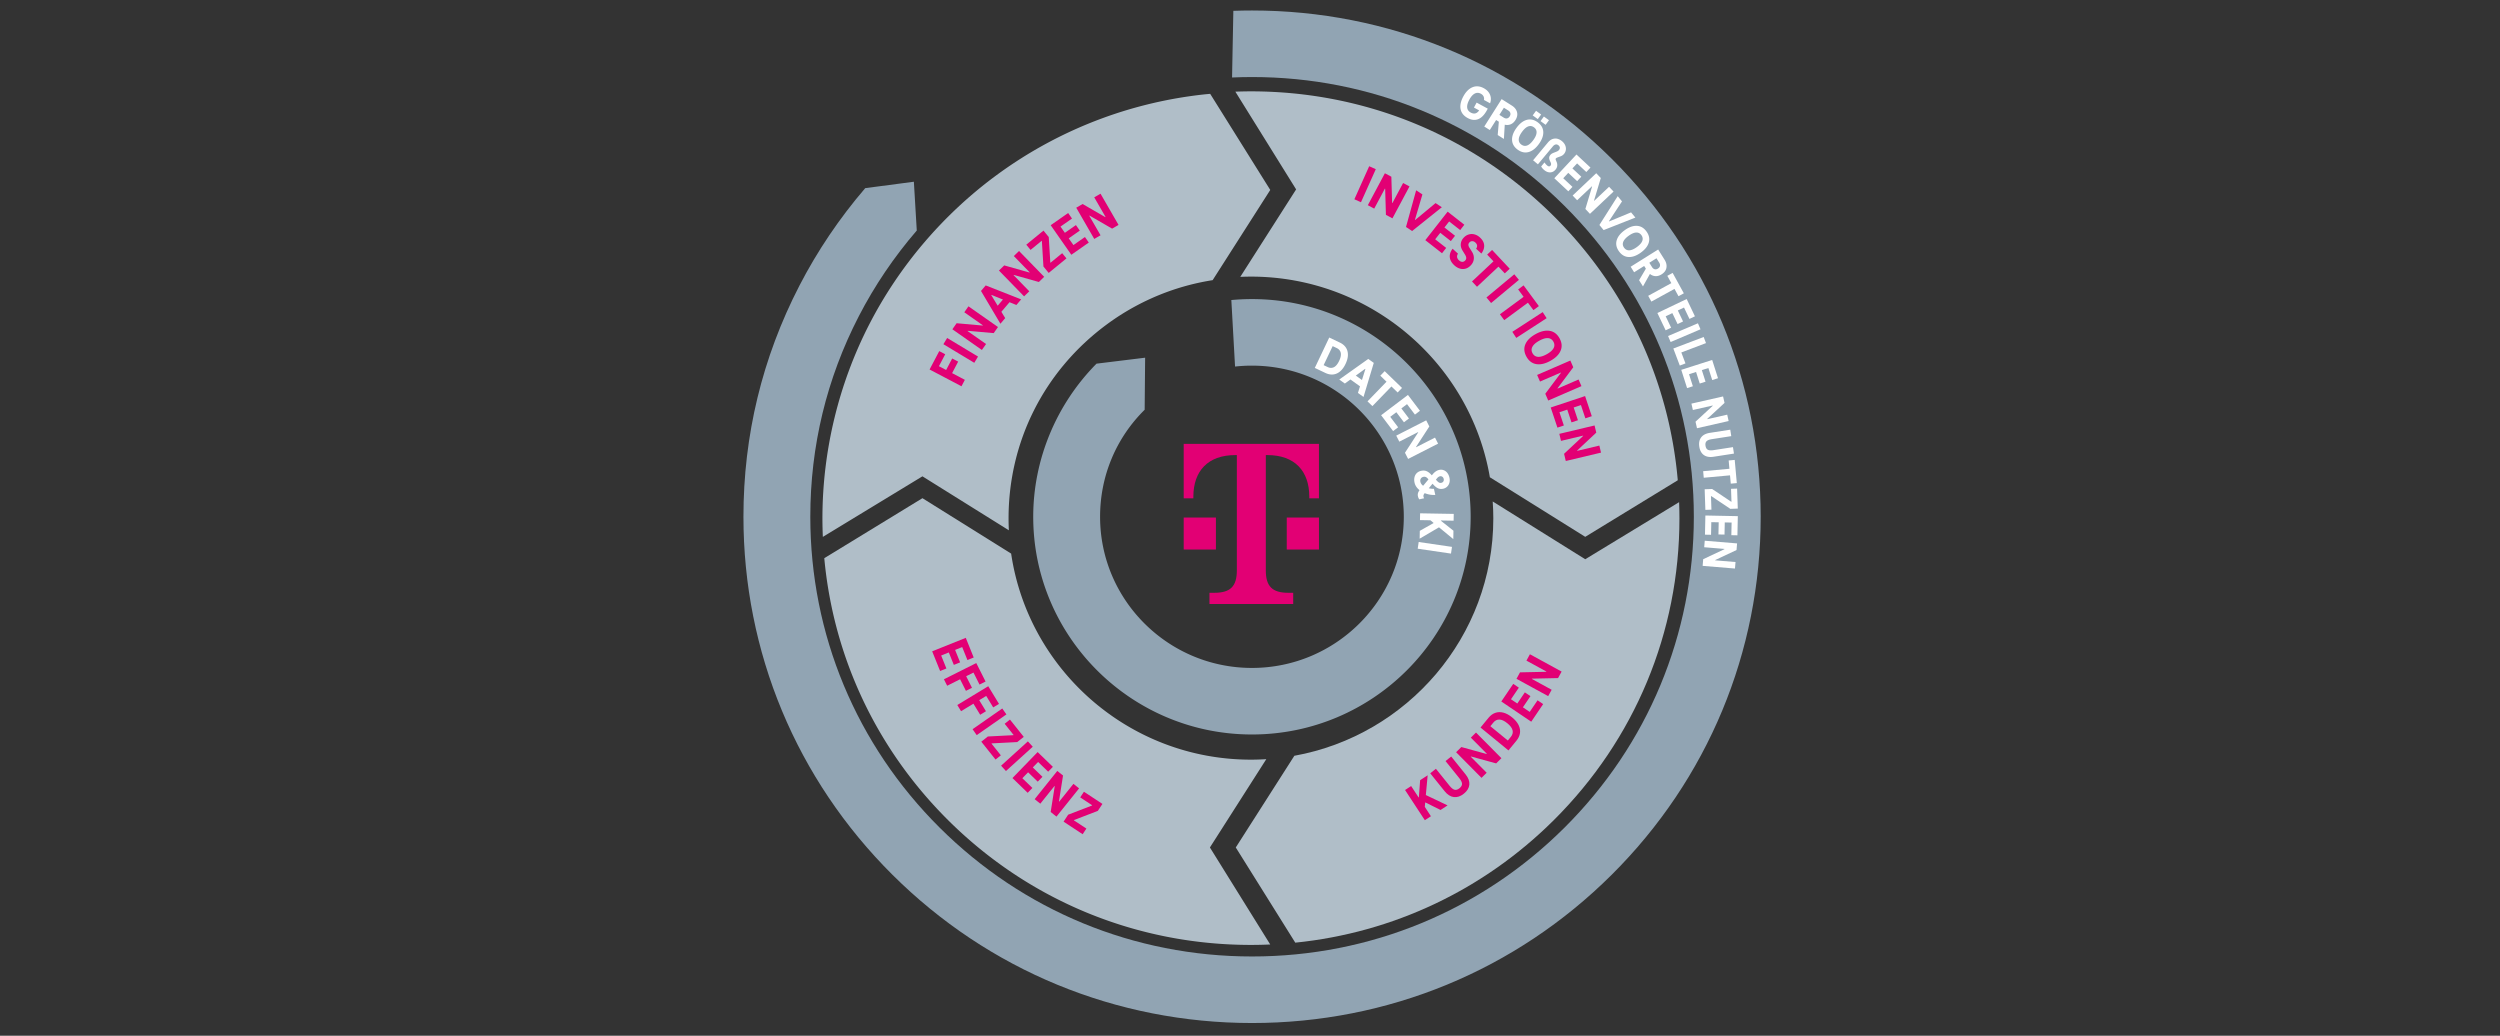<svg xmlns="http://www.w3.org/2000/svg" width="792" height="328.116" viewBox="0 0 792 328.116"><rect x="0" y="0" width="792" height="328.116" fill="#333333" stroke="none"/><g data-name="grafiken"><path d="M390.088 95.052a70.725 70.725 0 016.528-.303c38.206 0 69.29 30.939 69.29 68.968s-31.083 68.967-69.29 68.967-69.29-30.939-69.29-68.967c0-18.195 7.353-35.69 20.052-48.51l15.4-1.891-.15 16.494c-9.046 8.934-14.121 20.964-14.121 33.907 0 26.403 21.581 47.884 48.108 47.884s48.108-21.481 48.108-47.884-21.581-47.884-48.108-47.884a49.11 49.11 0 00-5.351.292" fill="#91a4b3"/><path d="M390.722 3.432c1.979-.072 3.959-.108 5.933-.108 43.04 0 83.504 16.683 113.938 46.975 30.434 30.293 47.194 70.569 47.194 113.409s-16.761 83.116-47.194 113.408c-30.434 30.293-70.898 46.976-113.938 46.976s-83.504-16.683-113.938-46.976c-30.434-30.292-47.195-70.568-47.195-113.408 0-25.768 5.956-50.38 17.702-73.155 5.704-11.059 12.742-21.468 20.879-30.951l15.41-2.03.919 15.46c-7.165 8.309-13.356 17.441-18.364 27.15-10.194 19.766-15.364 41.139-15.364 63.526 0 37.208 14.557 72.19 40.991 98.5 26.433 26.311 61.578 40.801 98.96 40.801s72.527-14.49 98.96-40.801c26.433-26.31 40.99-61.292 40.99-98.5s-14.557-72.19-40.99-98.501c-26.433-26.311-61.578-40.8-98.96-40.8-2.11 0-4.227.047-6.34.141l.407-21.117z" fill="#91a4b3"/><path d="M319.605 167.994a76.989 76.989 0 01-.094-3.763c0-24.389 11.29-46.748 30.974-61.345a76.66 76.66 0 0119.14-10.356 76.479 76.479 0 0114.538-3.774l18.257-28.582-19.034-30.446c-.705.066-1.412.126-2.113.203a135.882 135.882 0 00-32.132 7.562 135.672 135.672 0 00-33.884 18.327c-16.596 12.307-30.354 28.479-39.787 46.767-9.764 18.931-14.925 40.247-14.925 61.644 0 1.959.05 3.909.132 5.854l31.55-19.185 27.377 17.094z" fill="#b0bec8"/><path d="M392.922 87.71a79.13 79.13 0 013.374-.08c37.937 0 69.531 27.527 75.693 63.567l30.214 18.874 29.318-17.924c-2.755-31.597-16.436-60.94-39.234-83.632-25.64-25.521-59.73-39.576-95.99-39.576-1.643 0-3.29.041-4.937.1l19.253 30.964-17.691 27.707z" fill="#b0bec8"/><path d="M502.203 177.167l-29.313-18.303c.124 1.774.192 3.562.192 5.367 0 37.472-27.234 68.73-63.034 75.199l-18.556 29.049 18.853 30.157c30.951-3.147 59.642-16.664 81.941-38.86 25.64-25.521 39.761-59.453 39.761-95.545 0-1.721-.042-3.436-.106-5.147l-29.738 18.083z" fill="#b0bec8"/><path d="M401.163 240.502c-1.61.101-3.231.158-4.866.158-38.535 0-70.527-28.403-75.966-65.28l-28.102-17.555-31.096 19.011c2.894 31.333 16.543 60.413 39.174 82.939 25.64 25.521 59.73 39.576 95.99 39.576a139.5 139.5 0 006.112-.14L383.3 268.479l17.863-27.977z" fill="#b0bec8"/><path d="M385.2 174.099h-10.203v-10.145H385.2v10.145zm-10.203-33.479v17.247h3.06v-.507c0-8.119 4.593-13.189 13.264-13.189h.511v36.523c0 5.07-2.039 7.102-7.143 7.102h-1.532v3.551h26.527v-3.551h-1.532c-5.099 0-7.143-2.026-7.143-7.102v-36.523h.511c8.671 0 13.264 5.07 13.264 13.189v.507h3.06V140.62h-42.851.004zm32.648 33.479h10.203v-10.145h-10.203v10.145z" fill="#e20074" fill-rule="evenodd"/></g><g data-name="de"><path d="M292.901 172.902c0-63.422 51.654-114.836 115.372-114.836" fill="none"/><path d="M305.669 120.335l-1.072 2.037-10.107-5.318 3.063-5.822 1.892.995-1.991 3.785 8.216 4.323zm-6.052-2.893l2.04-3.876 1.892.995-2.04 3.876-1.892-.995zM308.651 114.935l-9.784-5.892 1.188-1.972 9.784 5.892-1.188 1.972zM305.491 98.927l1.321-1.884 9.351 6.559-1.352 1.927-8.219-.729-.059.084 5.851 4.104-1.322 1.884-9.35-6.559 1.342-1.912 8.256.734.06-.084-5.879-4.124zM314.108 93.429l-.067.079 4.407 7.271-1.514 1.779-6.157-10.386 1.492-1.752 11.234 4.422-1.515 1.778-7.881-3.191zm5.877 2.116l-2.906 3.414-1.159-1.935 1.971-2.315 2.095.836zM321.18 81.118l1.649-1.605 7.966 8.184-1.686 1.641-7.939-2.246-.073.072 4.984 5.121-1.649 1.605-7.966-8.184 1.674-1.629 7.975 2.258.074-.072-5.009-5.146zM332.801 83.233l3.696-3.024 1.354 1.654-5.624 4.602-1.667-2.038-.491-8.059-.065-.08-3.522 2.883-1.354-1.654 5.45-4.46 1.668 2.038.491 8.059.064.08zM340.061 77.638l3.646-2.548 1.224 1.752-5.533 3.867-6.542-9.361 5.533-3.867 1.224 1.751-3.646 2.549 4.095 5.857zm-2.925-3.733l3.717-2.598 1.225 1.751-3.717 2.598-1.225-1.751zM346.652 62.514l1.994-1.15 5.707 9.893-2.038 1.176-7.143-4.131-.089.052 3.57 6.19-1.993 1.15-5.707-9.893 2.023-1.167 7.174 4.152.09-.052-3.589-6.22z" fill="#e20074"/><g><path d="M377.779 53.604c63.659-2.723 117.483 46.437 120.219 109.801" fill="none"/><path d="M429.065 63.131l4.694-10.469 2.091.94-4.694 10.467-2.091-.938zM444.506 57.974l2.021 1.08-5.402 10.119-2.067-1.102-.238-8.268-.091-.047-3.381 6.333-2.021-1.08 5.403-10.12 2.051 1.095.238 8.305.091.048 3.396-6.363zM454.79 64.341l1.984 1.308-9.411 7.537-1.941-1.279 3.215-11.622 1.984 1.307-2.372 8.043.086.057 6.455-5.351zM454.667 75.809l3.485 2.731-1.322 1.689-5.291-4.144 7.074-9.031 5.291 4.145-1.324 1.689-3.487-2.731-4.426 5.65zm2.731-3.902l3.555 2.784-1.324 1.69-3.555-2.784 1.324-1.69zM460.743 84.064c-.865-.793-1.348-1.643-1.445-2.548-.099-.905.196-1.81.887-2.715l1.702 1.559c-.25.408-.342.786-.274 1.135.067.35.265.673.593.974.354.324.703.485 1.051.484.349 0 .652-.141.916-.429.24-.262.35-.546.329-.852-.021-.307-.161-.665-.421-1.073l-.716-1.167c-.468-.755-.663-1.488-.583-2.199.079-.71.374-1.346.885-1.902.48-.524 1.024-.875 1.637-1.051a3.322 3.322 0 011.836-.018c.613.166 1.181.487 1.701.965.833.762 1.279 1.582 1.34 2.461.062.878-.233 1.758-.884 2.636l-1.665-1.524c.244-.367.345-.713.303-1.039-.042-.325-.227-.638-.554-.939-.296-.271-.617-.408-.964-.416-.349-.008-.65.126-.904.405-.24.262-.349.531-.324.809.023.278.138.574.347.888l.727 1.155c.483.739.7 1.493.651 2.263-.048.772-.354 1.465-.92 2.08-.51.558-1.069.923-1.677 1.096a3.202 3.202 0 01-1.837-.019c-.618-.186-1.197-.525-1.735-1.018zM471.133 80.654l1.566-1.468 5.581 5.95-1.565 1.468-2.002-2.132-6.8 6.38-1.581-1.685 6.803-6.379-2.002-2.133zM470.909 94.238l8.816-7.34 1.465 1.76L472.375 96l-1.466-1.762zM480.943 91.68l1.729-1.272 4.84 6.565-1.728 1.273-1.736-2.354-7.507 5.532-1.37-1.858 7.507-5.532-1.734-2.354zM479.104 105.126l9.622-6.248 1.248 1.922-9.622 6.248-1.248-1.922zM483.578 112.99c-.753-1.356-.87-2.656-.351-3.902.52-1.247 1.601-2.326 3.242-3.236 1.642-.912 3.129-1.258 4.462-1.039 1.332.218 2.375 1.005 3.128 2.361.753 1.355.87 2.656.35 3.902-.519 1.246-1.599 2.325-3.241 3.236-1.642.912-3.13 1.258-4.463 1.039-1.331-.219-2.374-1.006-3.127-2.361zm1.936-1.076c.388.697.96 1.075 1.718 1.13s1.682-.22 2.773-.825c1.092-.606 1.813-1.245 2.167-1.917.354-.671.338-1.356-.051-2.054-.388-.698-.959-1.074-1.717-1.13-.759-.056-1.683.22-2.773.826-1.092.605-1.813 1.244-2.167 1.917-.354.672-.337 1.357.05 2.054zM500.093 120.224l.911 2.102-10.526 4.563-.932-2.149 4.953-6.62-.04-.094-6.587 2.854-.912-2.102 10.526-4.562.926 2.134-4.979 6.649.042.094 6.618-2.869zM494.03 130.593l1.399 4.202-2.038.677-2.123-6.375 10.886-3.622 2.124 6.376-2.036.678-1.4-4.202-6.812 2.266zm4.433-1.746l1.427 4.283-2.037.678-1.427-4.283 2.037-.678zM506.674 141.161l.529 2.229-11.162 2.653-.542-2.279 6.034-5.653-.023-.099-6.985 1.66-.53-2.229 11.163-2.653.539 2.262-6.065 5.678.023.1 7.02-1.669z" fill="#e20074"/></g><g><path d="M289.178 181.25c8.149 62.902 65.984 107.318 129.179 99.208" fill="none"/><path d="M298.162 207.665l1.656 4.108-1.992.801-2.512-6.234 10.644-4.276 2.512 6.234-1.991.801-1.655-4.109-6.661 2.676zm4.318-2.011l1.688 4.188-1.992.8-1.687-4.187 1.991-.801zM300.063 217.245l-1.029-2.048 10.253-5.14 2.941 5.853-1.918.962-1.912-3.805-8.335 4.178zm5.902-3.245l1.959 3.896-1.919.962-1.958-3.896 1.918-.962zM304.464 225.307l-1.19-1.96 9.804-5.95 3.403 5.598-1.834 1.113-2.213-3.639-7.97 4.837zm5.62-3.712l2.267 3.727-1.835 1.113-2.266-3.727 1.834-1.113zM308.11 231.007l9.408-6.557 1.312 1.879-9.409 6.557-1.312-1.878zM314.102 235.572l2.966 3.718-1.68 1.337-4.511-5.659 2.067-1.646 8.077-.418.08-.064-2.826-3.545 1.678-1.337 4.373 5.485-2.067 1.646-8.076.418-.081.065zM317.145 242.569l8.493-7.704 1.542 1.697-8.494 7.705-1.541-1.698zM323.882 246.541l3.182 3.083-1.493 1.54-4.828-4.678 7.981-8.233 4.829 4.68-1.494 1.539-3.183-3.082-4.994 5.151zm3.126-3.592l3.243 3.143-1.493 1.54-3.244-3.143 1.494-1.54zM340.066 248.322l1.789 1.434-7.17 8.949-1.83-1.466 1.283-8.168-.08-.063-4.487 5.598-1.789-1.433 7.171-8.948 1.815 1.455-1.291 8.204.08.065 4.509-5.627zM340.194 259.872l3.972 2.617-1.179 1.792-6.045-3.98 1.453-2.208 7.545-2.903.056-.086-3.786-2.494 1.181-1.792 5.857 3.857-1.453 2.208-7.545 2.904-.056.085z" fill="#e20074"/></g><g><path d="M427.713 270.672c60.452-20.046 93.131-85.075 72.991-145.246" fill="none"/><path d="M451.582 254.217l-.086.057-.123 1.346 1.941 2.965-1.928 1.255-6.264-9.566 1.928-1.254 2.362 3.608.086-.057.398-5.406 2.386-1.555-.577 6.259 6.884 3.278-2.229 1.453-4.779-2.383zM463.748 251.439c-1.062.852-2.121 1.208-3.177 1.074-1.055-.135-2.025-.754-2.912-1.857l-4.56-5.67 1.794-1.437 4.355 5.417c.565.703 1.089 1.113 1.573 1.23.482.118.996-.041 1.542-.478.553-.444.822-.912.808-1.404-.015-.493-.305-1.09-.869-1.793l-4.356-5.417 1.795-1.437 4.56 5.67c.887 1.103 1.282 2.183 1.186 3.24-.097 1.056-.677 2.01-1.738 2.86zM465.963 233.684l1.636-1.614 8.053 8.124-1.672 1.651-7.967-2.191-.073.073 5.039 5.083-1.635 1.616-8.053-8.125 1.659-1.639 8.004 2.203.073-.073-5.064-5.108zM477.879 237.733l-8.851-7.251 2.525-3.074c.631-.769 1.347-1.294 2.148-1.577.8-.282 1.657-.305 2.57-.067.912.238 1.841.743 2.786 1.52.945.773 1.623 1.583 2.035 2.432.412.848.559 1.691.438 2.53-.121.841-.496 1.645-1.128 2.413l-2.524 3.075zm.759-4.298c.529-.645.714-1.329.554-2.052s-.712-1.47-1.657-2.244c-.945-.775-1.789-1.17-2.529-1.185-.74-.016-1.375.298-1.905.943l-.958 1.166 5.539 4.536.957-1.165zM484.611 225.533l2.489-3.679 1.774 1.2-3.777 5.581-9.48-6.407 3.777-5.58 1.774 1.199-2.489 3.677 5.932 4.01zm-4.074-2.443l2.537-3.749 1.773 1.198-2.537 3.749-1.773-1.198zM483.574 209.285l1.103-2.016 10.04 5.488-1.127 2.06-8.257.177-.05.089 6.283 3.435-1.103 2.016-10.04-5.488 1.118-2.046 8.296-.174.049-.091-6.312-3.45z" fill="#e20074"/></g><g><path d="M397.593 113.193c28.852 0 52.241 23.28 52.241 51.998s-23.389 51.998-52.241 51.998" fill="none"/><path d="M416.529 116.557l4.573-9.628 3.36 1.596c.84.399 1.478.929 1.915 1.59s.651 1.431.643 2.31-.258 1.833-.746 2.86c-.488 1.028-1.07 1.824-1.746 2.386-.675.562-1.407.883-2.196.962s-1.603-.081-2.442-.48l-3.36-1.596zm4.071-.274c.704.334 1.366.349 1.985.042.618-.307 1.172-.974 1.661-2.002.488-1.028.655-1.879.502-2.552-.153-.674-.583-1.178-1.287-1.513l-1.274-.605-2.861 6.025 1.274.605zM432.554 116.901l-.078-.056-6.425 4.66-1.771-1.271 9.187-6.527 1.745 1.253-3.248 10.791-1.771-1.271 2.361-7.577zm-1.516 5.63l-3.398-2.44 1.71-1.228 2.305 1.655-.616 2.013zM437.28 119.018l1.387-1.434 5.496 5.317-1.388 1.434-1.97-1.906-6.025 6.227-1.556-1.505 6.025-6.227-1.97-1.906zM440.426 132.055l2.504 3.312-1.591 1.203-3.8-5.026 8.503-6.428 3.8 5.026-1.592 1.203-2.504-3.312-5.32 4.022zm3.381-2.857l2.552 3.376-1.591 1.203-2.553-3.376 1.592-1.203zM454.612 138.632l.976 1.914-9.496 4.842-.998-1.957 4.195-6.457-.044-.086-5.942 3.029-.976-1.914 9.496-4.841.99 1.942-4.216 6.486.044.086 5.971-3.044zM448.129 152.893c-.137-.615-.142-1.187-.014-1.713.128-.527.371-.964.729-1.312s.812-.583 1.363-.706c.623-.139 1.179-.112 1.669.08.489.192.97.537 1.44 1.034l1.954 2.094c.27.279.5.46.693.543.192.083.414.097.663.041.27-.06.478-.203.624-.427s.185-.493.115-.806c-.067-.303-.215-.533-.44-.69s-.469-.208-.728-.149c-.343.076-.651.282-.926.617l-4.02 4.854c-.127.16-.217.319-.269.479a.972.972 0 00-.015.521c.037.167.101.333.192.499l-1.526.34a2.426 2.426 0 01-.426-.957 2.038 2.038 0 01.052-1.128c.122-.355.355-.736.701-1.142l3.919-4.717c.628-.753 1.315-1.213 2.063-1.38.498-.111.974-.08 1.427.093.452.173.836.462 1.15.869.313.406.535.901.666 1.486.128.573.125 1.111-.009 1.611s-.374.916-.72 1.245a2.547 2.547 0 01-1.221.649c-.592.132-1.128.098-1.608-.101-.48-.2-.973-.572-1.475-1.117l-1.939-2.098c-.199-.208-.401-.346-.607-.415a1.255 1.255 0 00-.683-.02c-.363.081-.633.267-.808.558s-.221.624-.137 1c.106.48.383.889.829 1.228.445.338.982.594 1.609.766s1.244.251 1.852.236l.432 1.94a7.668 7.668 0 01-2.831-.379c-.951-.308-1.769-.77-2.45-1.384-.682-.615-1.113-1.329-1.295-2.143zM454.127 165.725v-.096l-.975-.803-3.303-.058.038-2.148 10.658.187-.038 2.148-4.021-.07-.002.096 3.967 3.148-.046 2.661-4.531-3.735-6.128 3.597.044-2.484 4.336-2.442zM449.44 171.705l10.547 1.546-.312 2.126-10.547-1.547.312-2.125z" fill="#fff"/></g><g><path d="M411.764 20.485c79.287 8.798 136.396 79.906 127.557 158.825-8.839 78.918-80.279 135.762-159.566 126.964" fill="none"/><path d="M464.984 37.408c-.869-.472-1.494-1.058-1.877-1.755-.383-.698-.531-1.482-.444-2.353.086-.87.395-1.792.925-2.765.799-1.469 1.768-2.438 2.907-2.905 1.141-.467 2.335-.361 3.584.317.96.521 1.614 1.213 1.966 2.075.353.863.356 1.761.012 2.695l-1.941-1.054a1.719 1.719 0 00-.131-1.132c-.172-.344-.456-.624-.854-.84-.651-.354-1.289-.374-1.911-.058-.625.316-1.201.961-1.73 1.934-.534.983-.765 1.819-.687 2.508.076.689.453 1.219 1.131 1.588.581.314 1.117.384 1.611.209.494-.176.955-.655 1.382-1.439l-.153.635-1.833-.996.854-1.568 3.53 1.917-.272.5c-.805 1.479-1.725 2.421-2.761 2.827-1.037.407-2.139.293-3.307-.341zM470.216 40.086l5.498-8.689 3.226 2.038c.871.55 1.419 1.236 1.644 2.058.224.821.061 1.666-.487 2.533-.543.858-1.235 1.365-2.076 1.52-.842.154-1.699-.044-2.568-.594l-1.477-.933-2.009 3.174-1.75-1.106zm4.257 2.691l.437-5.169 1.842 1.164-.319 5.244-1.959-1.238zm1.914-5.51c.357.225.704.305 1.038.237.336-.067.616-.278.841-.635.226-.355.297-.699.213-1.03-.082-.332-.302-.611-.659-.836l-1.386-.875-1.431 2.264 1.384.875zM480.802 47.415c-1.133-.825-1.726-1.843-1.778-3.056-.054-1.213.415-2.5 1.407-3.859.99-1.361 2.072-2.202 3.243-2.524 1.172-.321 2.323-.07 3.456.754 1.132.824 1.726 1.843 1.779 3.056.052 1.213-.417 2.5-1.407 3.86-.992 1.361-2.073 2.202-3.244 2.523s-2.323.07-3.456-.754zm1.17-1.605c.583.424 1.193.517 1.833.278.639-.239 1.289-.811 1.947-1.715.659-.904 1.004-1.697 1.035-2.379.032-.682-.244-1.235-.827-1.659-.582-.424-1.194-.517-1.834-.278s-1.288.811-1.946 1.715c-.659.904-1.005 1.697-1.036 2.378-.031.683.244 1.235.828 1.66zm4.647-10.708l1.612 1.173-1.062 1.456-1.61-1.173 1.06-1.456zm2.486 1.809l1.612 1.174-1.062 1.455-1.61-1.173 1.061-1.456zM492.903 50.198c-.06.07-.087.155-.081.253s.037.211.092.336l.239.559c.159.387.22.787.177 1.199-.041.413-.225.812-.545 1.198-.46.553-1.015.842-1.666.867-.652.026-1.282-.215-1.892-.722-.437-.362-.765-.749-.985-1.16l1.054-1.266c.247.38.549.717.905 1.014.183.151.363.228.543.23a.563.563 0 00.455-.222.776.776 0 00.182-.46c.009-.172-.04-.377-.15-.616l-.219-.462c-.166-.364-.243-.693-.234-.986s.143-.593.397-.9c.158-.189.343-.339.556-.449.212-.11.502-.233.869-.368.332-.125.594-.234.786-.328.191-.094.354-.219.484-.378.205-.244.299-.499.285-.764-.014-.265-.155-.51-.425-.733-.301-.25-.606-.337-.917-.263-.312.076-.594.267-.851.575l-4.748 5.703-1.532-1.274 4.68-5.62c.492-.591 1.015-.973 1.563-1.143.551-.169 1.072-.18 1.564-.031.491.15.939.392 1.344.728.476.396.815.836 1.021 1.321s.275.966.206 1.443a2.48 2.48 0 01-.556 1.26c-.23.277-.48.483-.748.62s-.602.267-.998.391c-.255.096-.441.171-.561.226s-.218.129-.296.224zM495.229 56.47l2.925 2.731-1.314 1.406-4.437-4.144 7.021-7.515 4.438 4.145-1.314 1.406-2.925-2.731-4.394 4.702zm2.742-3.274l2.981 2.784-1.314 1.406-2.981-2.785 1.314-1.406zM509.754 59.176l1.421 1.505-7.477 7.062-1.453-1.539 2.131-7.114-.062-.067-4.68 4.419-1.421-1.505 7.477-7.062 1.442 1.527-2.144 7.147.064.067 4.701-4.44zM516.724 67.276l1.367 1.656-10.065 3.963-1.337-1.621 5.795-9.133 1.368 1.656-4.138 6.281.059.071 6.951-2.874zM512.897 79.631c-.82-1.135-1.066-2.288-.741-3.458.327-1.169 1.173-2.248 2.536-3.233 1.365-.986 2.653-1.45 3.867-1.392 1.212.058 2.229.654 3.049 1.79s1.066 2.289.742 3.458c-.327 1.169-1.173 2.247-2.537 3.233s-2.653 1.45-3.866 1.392c-1.212-.058-2.23-.655-3.05-1.791zm1.611-1.163c.422.585.973.862 1.655.834s1.477-.371 2.383-1.026c.907-.655 1.482-1.302 1.724-1.94.241-.639.151-1.25-.271-1.834-.423-.584-.975-.862-1.656-.834-.682.029-1.477.372-2.383 1.026-.907.656-1.481 1.303-1.724 1.94-.241.639-.15 1.25.271 1.834zM516.592 84.503l8.716-5.461 2.025 3.234c.547.873.742 1.728.589 2.566-.152.837-.665 1.529-1.535 2.073-.861.54-1.703.697-2.528.473s-1.511-.773-2.058-1.646l-.927-1.48-3.184 1.995-1.099-1.755zm2.672 4.269l2.63-4.474 1.157 1.846-2.557 4.592-1.23-1.964zm4.11-4.143c.225.358.502.579.834.663.33.084.675.015 1.031-.209.356-.223.569-.502.639-.837.067-.334-.01-.681-.233-1.039l-.87-1.388-2.27 1.423.869 1.388zM528.207 87.38l1.688-.925 3.543 6.463-1.688.925-1.27-2.316-7.328 4.021-1.004-1.829 7.329-4.021-1.27-2.317zM527.689 100.199l1.724 3.612-1.736.83-2.616-5.479 9.279-4.435 2.616 5.479-1.736.83-1.725-3.611-5.806 2.775zm3.747-2.047l1.758 3.681-1.736.83-1.757-3.681 1.735-.83zM528.444 106.451l9.46-4.033.812 1.905-9.46 4.033-.812-1.905zM530.111 110.406l9.614-3.65.733 1.937-7.815 2.966 1.313 3.468-1.799.683-2.047-5.404zM535.084 118.551l1.216 3.812-1.832.586-1.846-5.785 9.794-3.132 1.847 5.785-1.833.586-1.217-3.813-6.129 1.96zm3.991-1.52l1.239 3.887-1.833.586-1.239-3.887 1.833-.586zM547.177 131.363l.457 2.02-10.026 2.279-.469-2.065 5.456-5.043-.021-.09-6.273 1.426-.458-2.02 10.027-2.279.463 2.05-5.48 5.065.021.09 6.304-1.433zM538.344 141.522c-.187-1.211.01-2.198.588-2.96s1.496-1.241 2.753-1.436l6.464-1.002.315 2.046-6.176.958c-.801.124-1.354.348-1.663.672-.308.324-.414.796-.318 1.417.097.631.341 1.052.732 1.262.39.211.986.254 1.788.13l6.175-.958.315 2.047-6.465 1.002c-1.257.195-2.277.018-3.058-.534-.779-.551-1.265-1.433-1.451-2.645zM547.642 145.877l1.916-.175.666 7.342-1.916.175-.238-2.632-8.323.763-.188-2.078 8.322-.764-.238-2.631zM542.036 157.167l.149 4.294-1.923.068-.226-6.534 2.369-.084 6.037 4.04.092-.004-.141-4.094 1.923-.068.219 6.333-2.369.084-6.037-4.04-.094.003zM542.144 165.42l-.084 4.002-1.923-.039.126-6.073 10.278.205-.126 6.074-1.924-.039.083-4.003-6.431-.128zm4.267-.147l-.086 4.08-1.923-.039.086-4.08 1.923.038zM549.814 178.049l-.174 2.064-10.244-.849.176-2.11 6.721-3.166.008-.092-6.409-.532.173-2.063 10.244.849-.176 2.095-6.753 3.178-.008.093 6.442.533z" fill="#fff"/></g></g></svg>